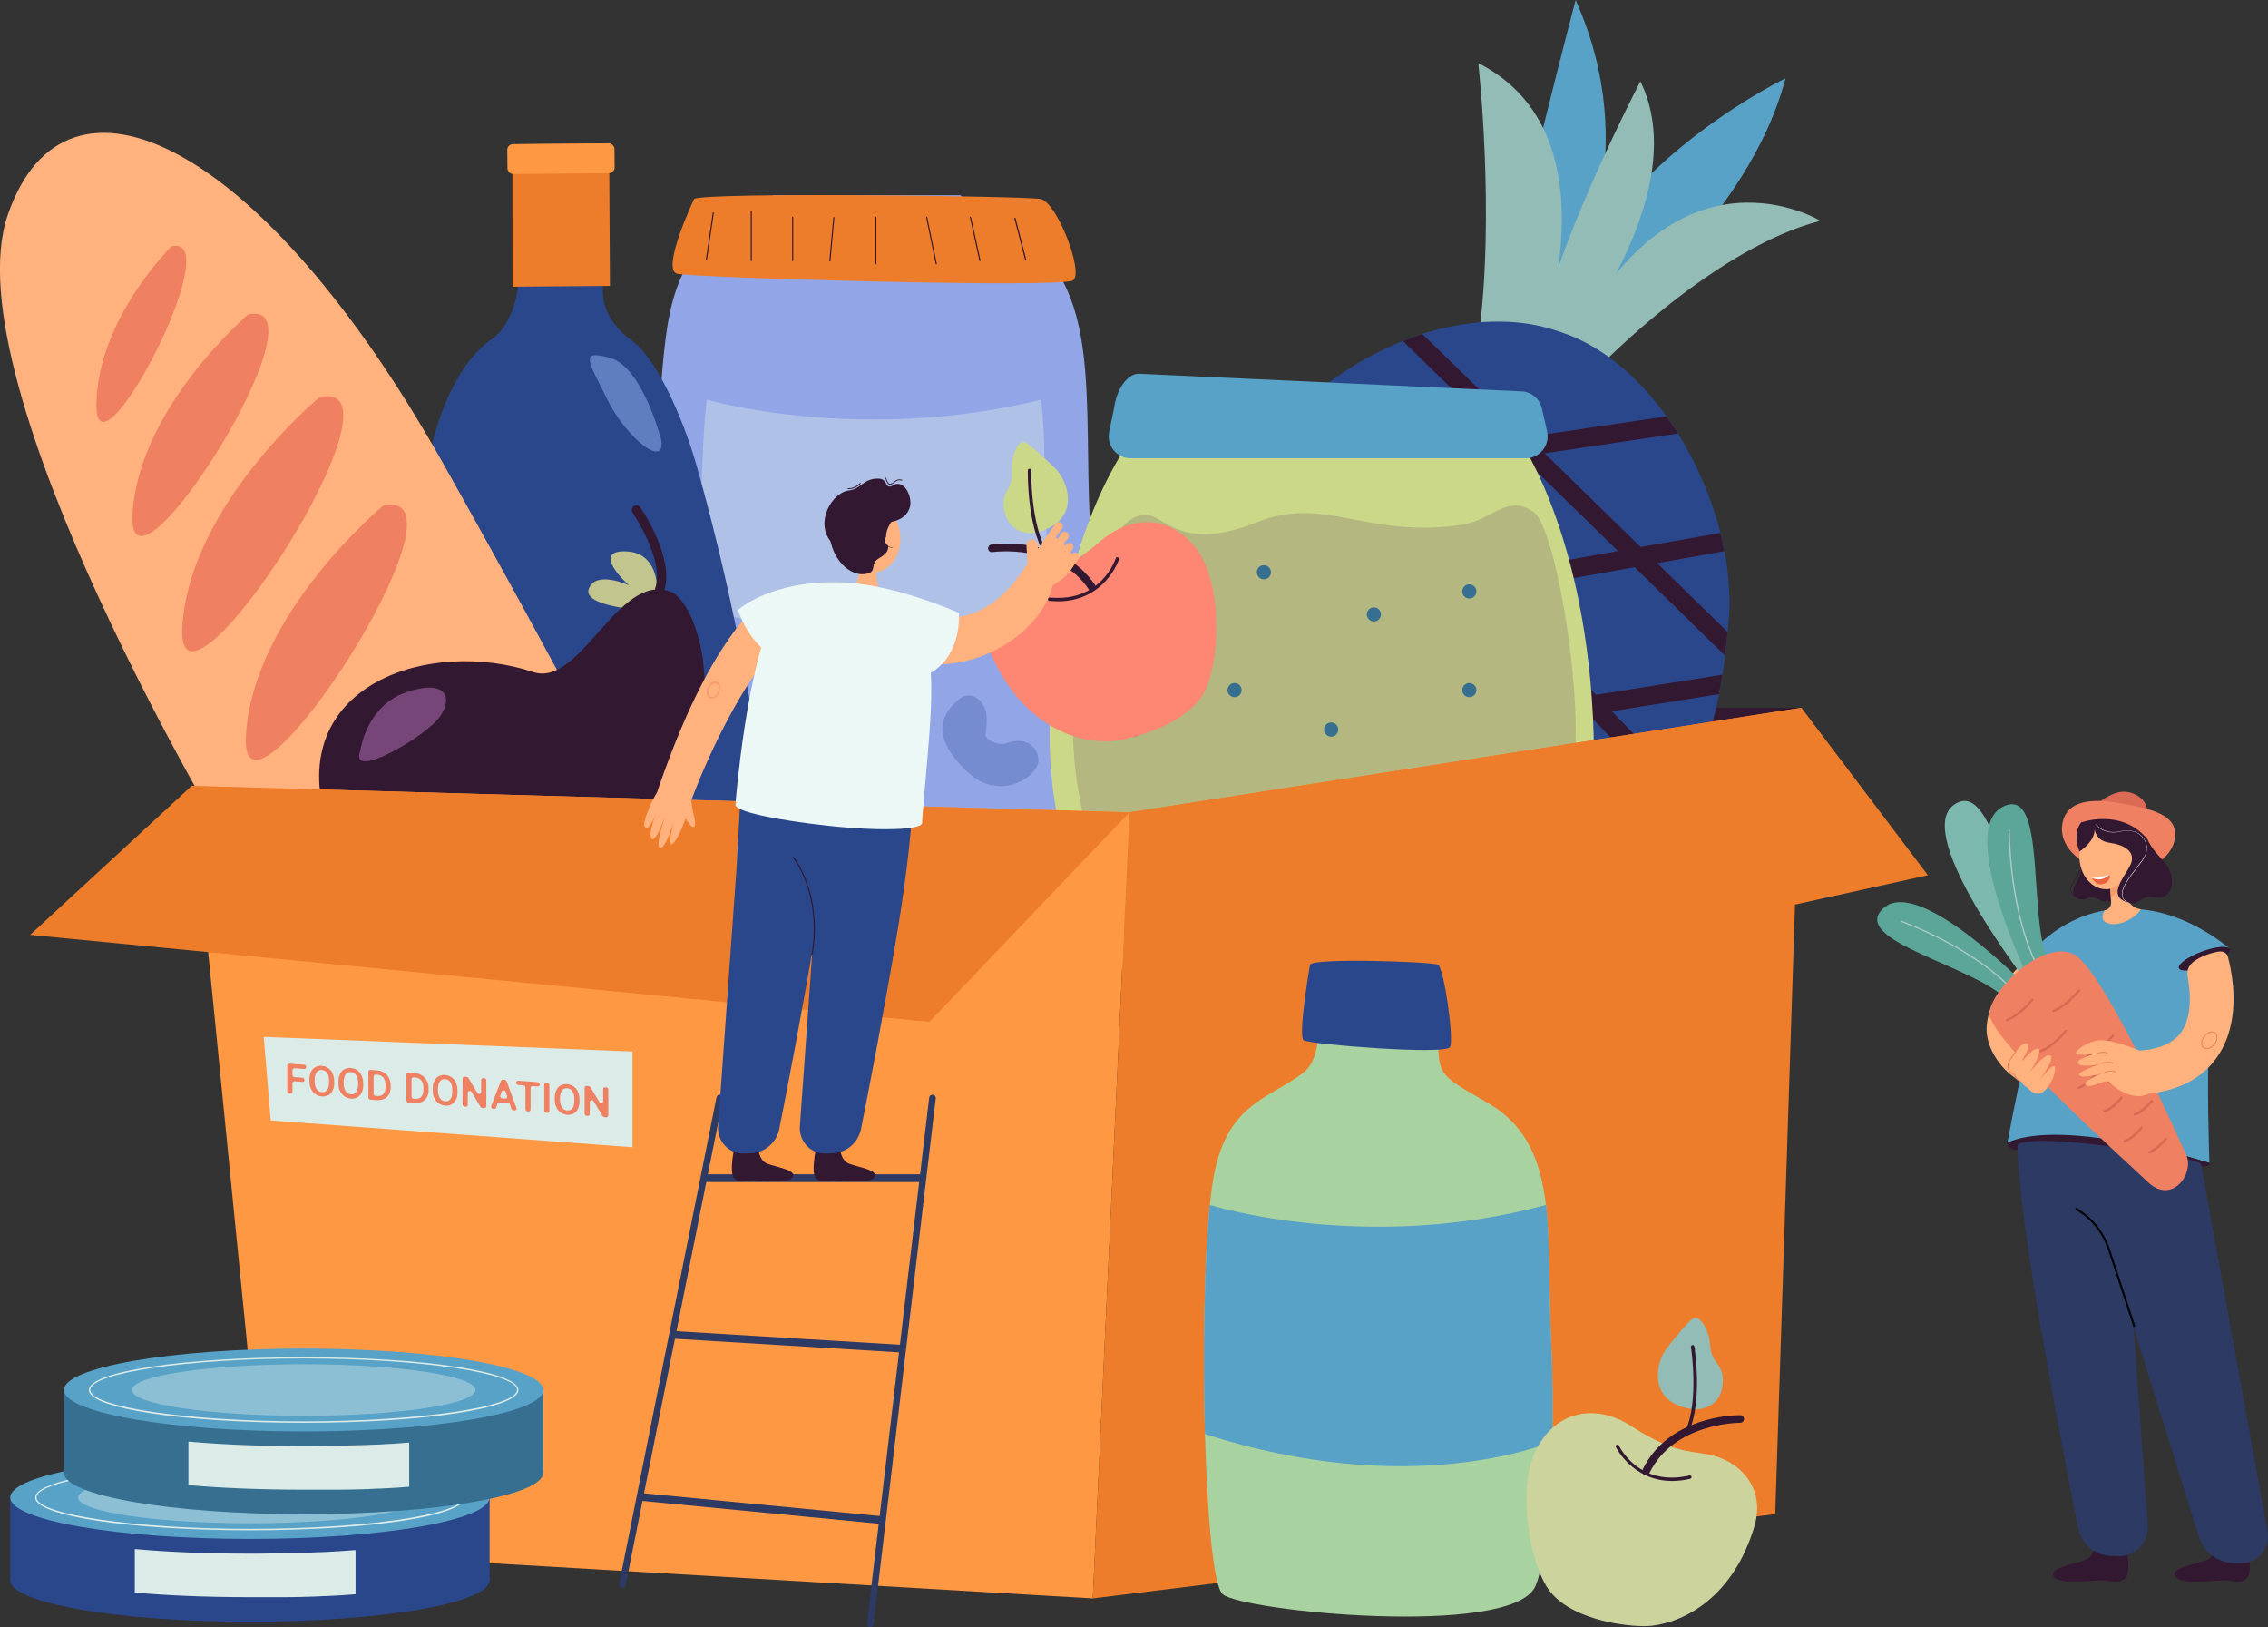 <?xml version="1.0" encoding="UTF-8"?>
<svg id="Layer_2" data-name="Layer 2" xmlns="http://www.w3.org/2000/svg" viewBox="0 0 252.41 181.07">
  <rect x="0" y="0" width="252.41" height="181.07" fill="#333333" stroke="none"/>
  <defs>
    <style>
      .cls-1 {
        fill: #db6b55;
      }

      .cls-2 {
        fill: #fff;
      }

      .cls-3 {
        fill: #5ba699;
      }

      .cls-4 {
        fill: #58a1c7;
      }

      .cls-5 {
        opacity: .5;
      }

      .cls-6 {
        fill: #92a5e6;
      }

      .cls-7 {
        fill: #a8d29f;
      }

      .cls-8 {
        fill: #020202;
      }

      .cls-9 {
        fill: #d86a54;
      }

      .cls-10 {
        fill: #fd8772;
      }

      .cls-11 {
        fill: #764678;
      }

      .cls-12 {
        fill: #331832;
      }

      .cls-13 {
        fill: #acc9c5;
      }

      .cls-14 {
        opacity: .4;
      }

      .cls-15 {
        fill: #ccd39c;
      }

      .cls-16 {
        fill: #b5b780;
      }

      .cls-17 {
        fill: #366f90;
      }

      .cls-18 {
        fill: #ff9843;
      }

      .cls-19 {
        fill: #2c3a64;
      }

      .cls-20 {
        fill: #e9633e;
      }

      .cls-21 {
        fill: #758cd0;
      }

      .cls-22 {
        fill: #7db8ae;
      }

      .cls-23 {
        fill: #ef8062;
      }

      .cls-24 {
        fill: #c2c68e;
      }

      .cls-25 {
        fill: #ec865c;
      }

      .cls-26 {
        fill: #ed7d2b;
      }

      .cls-27 {
        fill: #ffb27d;
      }

      .cls-28 {
        fill: #ecf8f6;
      }

      .cls-29 {
        fill: #daebe8;
      }

      .cls-30 {
        fill: #92bcb5;
      }

      .cls-31 {
        fill: #2b478b;
      }

      .cls-32 {
        fill: #e9845c;
      }

      .cls-33 {
        fill: #cad887;
      }

      .cls-34 {
        fill: #5e7ebf;
      }
    </style>
  </defs>
  <g id="Layer_1-2" data-name="Layer 1">
    <g>
      <polygon class="cls-12" points="21.33 87.44 106.56 78.75 200.48 78.75 125.7 90.38 21.33 87.44"/>
      <g>
        <path class="cls-6" d="M121.47,72.44c-.24,9.7-1.18,17.71-2.37,20.19-3.39,7.12-40.74,3.41-43.46,1.03-1.28-1.12-2.14-10.85-2.46-22.26-.31-11.16-.12-23.94,.68-31.85,.12-1.12,.24-2.15,.38-3.05,1.61-10.56,7.14-11.51,11.86-14.78h20.78c.99,1.02,2.71,1.93,5.68,3.67,5.38,3.14,7.31,8.05,8.04,14.17,.64,5.37,.36,11.67,.69,18.53,.24,4.89,.27,9.81,.16,14.36Z"/>
        <path class="cls-26" d="M77.24,22.15s-3.7,7.85-1.89,8.3c1.81,.45,42.88,1.64,44.08,.74,1.21-.89-1.81-8.71-3.62-9.05-1.81-.33-37.44-.78-38.57,0Z"/>
        <path class="cls-12" d="M78.61,28.94h0s-.06-.04-.05-.07l.76-5.2s.04-.06,.07-.05c.03,0,.06,.04,.05,.07l-.76,5.2s-.03,.05-.06,.05Z"/>
        <path class="cls-12" d="M83.61,29.06s-.06-.03-.06-.06v-5.45s.03-.06,.06-.06,.06,.03,.06,.06v5.45s-.03,.06-.06,.06Z"/>
        <path class="cls-12" d="M97.47,29.43s-.06-.03-.06-.06v-5.21s.03-.06,.06-.06,.06,.03,.06,.06v5.21s-.03,.06-.06,.06Z"/>
        <path class="cls-12" d="M92.36,29.1h0s-.06-.03-.06-.07l.44-4.84s.03-.06,.06-.06h0s.06,.03,.06,.07l-.44,4.84s-.03,.06-.06,.06Z"/>
        <path class="cls-12" d="M88.22,29.06s-.06-.03-.06-.06v-4.84s.03-.06,.06-.06,.06,.03,.06,.06v4.84s-.03,.06-.06,.06Z"/>
        <path class="cls-12" d="M104.2,29.43s-.06-.02-.06-.05l-1.07-5.21s.02-.07,.05-.07c.03-.02,.07,.01,.07,.05l1.07,5.21s-.02,.07-.05,.07c0,0,0,0-.01,0Z"/>
        <path class="cls-12" d="M109.06,29.06s-.05-.02-.06-.05l-1.06-4.83s.01-.07,.05-.08c0,0,0,0,.01,0,.03,0,.05,.02,.06,.05l1.06,4.83s-.01,.07-.05,.08c0,0,0,0-.01,0Z"/>
        <path class="cls-12" d="M114.15,29s-.05-.02-.06-.05l-1.2-4.65s.01-.07,.05-.08c0,0,.01,0,.02,0,.03,0,.05,.02,.06,.05l1.2,4.65s-.01,.07-.05,.08c0,0-.01,0-.02,0Z"/>
        <path class="cls-21" d="M92.09,80.39c-1.23-1.97-3.58-4.88-9.41-.41-4.81,3.69-1.89,9.37,.22,9.43s3.08-1.79,2.62-3.78c-.23-.99,.8-2.81,1.66-2.51s2.35,.67,3.32,.39c1.78-.5,2.3-1.98,1.59-3.11Z"/>
        <path class="cls-21" d="M106.74,77.79c-1.51,1.3-3.68,3.67,.86,8.04,3.75,3.61,8.2,.4,7.97-1.4-.22-1.8-1.92-2.38-3.54-1.74-.81,.32-2.49-.32-2.35-1.08,.14-.76,.26-2.08-.1-2.87-.66-1.44-1.98-1.7-2.85-.95Z"/>
        <g class="cls-14">
          <path class="cls-29" d="M116.54,68.45c-.97,.38-15.88,5.89-38.43-.76-.25-8.14-.09-17.45,.54-23.22h0s17.15,4.97,37.21,0c.51,3.92,.29,8.51,.55,13.5,.19,3.57,.22,7.15,.13,10.47Z"/>
        </g>
      </g>
      <g>
        <path class="cls-4" d="M178.06,36.77s16.53-12.23,20.65-28.05c0,0-16.38,7.82-23.32,21.64,0,0,7.49-13.63-.04-30.36,0,0-6.89,26.37-6.91,29.28-.02,2.91,.28,9.88,.28,9.88l6.39,2.06,2.95-4.45h0Z"/>
        <path class="cls-30" d="M178.2,40.61s12.58-13.02,24.4-16.04c0,0-15.82-9.68-27.45,13.3,0,0,13.32-16.83,7.41-28.82,0,0-10.66,20.48-11.24,29.34,0,0,8.87-23.47-6.8-31.37,0,0,1.92,16.98,0,30.79-1.92,13.81,13.68,2.81,13.68,2.81h0Z"/>
        <path class="cls-31" d="M187.92,87.97c-.33,.69-.67,1.33-1.02,1.95-2.51,4.39-5.58,7.07-8.7,8.62-.69,.34-1.39,.63-2.07,.87-4.96,1.74-9.74,.99-12.25,.18l-19.68-6.36c-2.55-.82-6.26-3.17-9.1-7.03-.44-.6-.86-1.23-1.25-1.91-1.87-3.2-3.1-7.23-2.88-12.1,.03-.7,.09-1.42,.19-2.16,.36-2.83,1.2-5.91,2.66-9.24,.36-.82,.73-1.62,1.12-2.4,.33-.66,.67-1.3,1.01-1.93,.13-.24,.27-.48,.4-.71,.46-.79,.93-1.56,1.42-2.31,1.93-2.95,4.09-5.51,6.38-7.7,.51-.49,1.03-.96,1.55-1.41,3.33-2.87,6.9-4.99,10.45-6.4,.73-.29,1.45-.55,2.17-.78,5.3-1.69,10.46-1.79,14.62-.45l.73,.24c4.56,1.47,8.62,4.95,11.79,9.37,.45,.62,.87,1.26,1.28,1.91,2.13,3.41,3.76,7.23,4.73,11.06,.17,.68,.32,1.36,.45,2.04,.49,2.57,.67,5.09,.49,7.46-.04,.52-.08,1.03-.13,1.53-.08,.9-.18,1.77-.29,2.62-.09,.73-.19,1.44-.3,2.14-.12,.74-.24,1.47-.38,2.17-.83,4.29-1.99,7.82-3.38,10.72Z"/>
        <path class="cls-12" d="M186.9,89.91c.35-.62,.69-1.26,1.02-1.95l-8.54-8.82,11.92-1.9c.14-.7,.26-1.42,.38-2.17l-14.06,2.24-11.09-11.46,15.39-2.74,10.06,9.83c.11-.85,.2-1.72,.29-2.62l-7.84-7.66,7.48-1.33c-.13-.68-.28-1.36-.45-2.04l-8.87,1.58-10.68-10.43,14.82-2.21c-.41-.65-.84-1.29-1.28-1.91l-15.41,2.3-11.74-11.46c-.72,.23-1.45,.49-2.17,.78l11.33,11.06-15.08,2.25-6.7-6.92c-.52,.45-1.04,.92-1.55,1.41l5.7,5.89-12.08,1.81c-.49,.75-.96,1.51-1.42,2.31l15.28-2.28,10.66,11.02-15.51,2.76-10.83-10.79c-.35,.63-.69,1.27-1.01,1.93l9.35,9.31-13.13,2.34c-.09,.74-.16,1.46-.19,2.16l15.12-2.7,11.12,11.07-23.36,3.72c.39,.67,.81,1.31,1.25,1.91l23.93-3.81,17.1,17.03c.69-.24,1.38-.53,2.07-.87l-16.63-16.56,15.29-2.43,10.04,10.37Zm-32.74-36.82l15.17-2.27,10.74,10.49-15.31,2.73-10.6-10.95Zm5.58,27.07l-11.16-11.11,15.45-2.75,11.06,11.42-15.35,2.45Z"/>
      </g>
      <g>
        <path class="cls-33" d="M168.52,109.76h-41.99s-10.86-11.47-9.61-30.86c1.37-21.42,9.61-30.86,9.61-30.86h41.99s7.65,10,8.76,31.68c1.18,22.89-8.76,30.04-8.76,30.04Z"/>
        <path class="cls-4" d="M169.8,50.99h-43.97c-1.55,0-2.7-1.42-2.39-2.94l.53-2.56c.31-2.39,1.6-3.91,2.76-3.91l42.49,1.96c1.14,0,2.13,.79,2.38,1.9l.58,2.56c.35,1.53-.81,2.99-2.38,2.99Z"/>
        <path class="cls-16" d="M125.45,104.57c-.13-.26-8.64-16.2-5.27-31.26,2.76-12.32,4.06-15.17,6.67-15.96,2.62-.78,3.84,4.44,13.02,.76,7.63-3.05,12.16,1.85,22.82,.28,3.37-.5,5.08-3.5,8-1.41,2.33,1.67,5.3,18.75,4.56,27.3-1.14,13.22-5.07,19.31-5.07,19.31l-44.74,.98Z"/>
        <path class="cls-17" d="M127.48,68.36c0-.43,.35-.79,.79-.79s.79,.35,.79,.79-.35,.79-.79,.79-.79-.35-.79-.79Z"/>
        <path class="cls-17" d="M139.87,63.67c0-.43,.35-.79,.79-.79s.79,.35,.79,.79-.35,.79-.79,.79-.79-.35-.79-.79Z"/>
        <path class="cls-17" d="M152.17,68.09c.15-.41,.6-.62,1.01-.46,.41,.15,.62,.6,.46,1.01-.15,.41-.6,.62-1.01,.46s-.62-.6-.46-1.01Z"/>
        <path class="cls-17" d="M136.66,76.51c.15-.41,.6-.62,1.01-.46,.41,.15,.62,.6,.46,1.01-.15,.41-.6,.62-1.01,.46s-.62-.6-.46-1.01Z"/>
        <path class="cls-17" d="M162.79,76.51c.15-.41,.6-.62,1.01-.46,.41,.15,.62,.6,.46,1.01-.15,.41-.6,.62-1.01,.46-.41-.15-.62-.6-.46-1.01Z"/>
        <path class="cls-17" d="M162.79,65.53c.15-.41,.6-.62,1.01-.46,.41,.15,.62,.6,.46,1.01-.15,.41-.6,.62-1.01,.46-.41-.15-.62-.6-.46-1.01Z"/>
        <path class="cls-17" d="M147.41,80.9c.15-.41,.6-.62,1.01-.46s.62,.6,.46,1.01c-.15,.41-.6,.62-1.01,.46s-.62-.6-.46-1.01Z"/>
        <path class="cls-17" d="M125.48,80.9c.15-.41,.6-.62,1.01-.46,.41,.15,.62,.6,.46,1.01-.15,.41-.6,.62-1.01,.46s-.62-.6-.46-1.01Z"/>
      </g>
      <g>
        <path class="cls-1" d="M233.56,89.31s1.67-1.42,3.14-1.2c1.47,.21,2.33,1.31,2.25,2.09-.08,.78-5.39-.88-5.39-.88Z"/>
        <path class="cls-23" d="M229.49,91.92c.24-2.48,2.5-3.28,6.55-2.54,3.43,.62,6.27,1.26,6.03,3.74-.24,2.48-3.25,4.23-6.72,3.9-3.47-.33-6.1-2.61-5.86-5.1Z"/>
        <path class="cls-27" d="M228.4,104.28c-.18,.11-7.3,5.19-7.31,10.23,0,2.31,1.82,4.8,3.79,5.79,3.07,1.53,7.11-4.9,7.11-4.9l-3.59-11.13Z"/>
        <path class="cls-4" d="M243.75,105.82s-1.74-4.9-7.95-4.68c-6.21,.22-9.15,8.63-12.39,25.99,0,0,7.15-2.48,22.48,2.27,0,0-.35-10.21,0-13.65,.51-4.97-.52-5.7-2.14-9.93Z"/>
        <path class="cls-4" d="M248.12,105.53l-4.4,2.82s-11.31,1.13-14.31,.59c-3-.54-3.47-2.75-3.47-2.75,0,0,2.86-3.92,8.29-4.89,.51-.09,1.03-.11,1.57-.15,.92-.07,1.84-.04,2.75,.06,5.37,.58,9.57,4.33,9.57,4.33Z"/>
        <path class="cls-12" d="M231.54,100.05s-.83-.2-1.07-.78c-.13-.3-.07-.65,.17-1.04,.11-.17,.2-.33,.29-.47,.62-.99,.83-1.33,.67-2.1h.07c.17,.79-.06,1.16-.68,2.14-.09,.14-.19,.3-.29,.47-.23,.37-.28,.69-.16,.97,.22,.54,1.01,.73,1.02,.73l-.02,.07Z"/>
        <path class="cls-12" d="M231.64,95.65s.28,1.25-.55,2.55,.07,2.26,1.19,1.75c1.12-.5,1.54,.92,2.97,.14,1.43-.79-3.61-4.44-3.61-4.44Z"/>
        <path class="cls-27" d="M238.24,101.16c-.62-.07-1.15-.45-1.4-1.02l-.77-1.79-.22-.52-1.31-3.05,.23,3.16,.14,1.9,.04,.54c.03,.44-.28,.83-.71,.91h0c-.23,.38-.56,1.15,.41,1.46,1.13,.36,2.97-.53,3.62-1.59,0,0,0,0,0,0Z"/>
        <g class="cls-5">
          <path class="cls-25" d="M236.08,98.29s0,.03,0,.05c-.08,1.02-1.17,1.49-1.17,1.49h0s-.14-1.9-.14-1.9c.33-.12,.81-.25,1.09-.11,.15,.07,.24,.21,.23,.47Z"/>
        </g>
        <ellipse class="cls-27" cx="234.39" cy="95.28" rx="2.97" ry="3.66"/>
        <path class="cls-27" d="M236.96,95.84c-.34,.32-.81,.35-1.05,.07-.24-.28-.17-.77,.17-1.09,.34-.32,.81-.35,1.05-.07,.24,.28,.17,.77-.17,1.09Z"/>
        <path class="cls-20" d="M232.79,97.65s1.01,.02,2.03-.33c0,0,.08,1-1.01,1.07-.64,.04-1.01-.73-1.01-.73Z"/>
        <path class="cls-2" d="M232.79,97.65s.25,.2,.82,.2c.57,0,1.21-.53,1.21-.53,0,0-1.22,.34-2.03,.33Z"/>
        <path class="cls-12" d="M233.13,92.28s.06,1.27,1.65,1.49c1.59,.22,2.68,.89,2.47,2.03-.21,1.14-2.77,3.52-.89,4.44,1.88,.92,1.48-.79,3.52-.4,2.04,.4,2.41-2.33,1-3.91-.56-.63-1.47-1.55-1.89-2.56-.64-1.53-1.03-3.13-4.21-3.02-5.26,.19-3.34,4.39-3.34,4.39,0,0,1.69-1.06,1.68-2.46Z"/>
        <path class="cls-2" d="M236.9,100.47c-.4-.16-.64-.4-.72-.71-.23-.85,.76-2.14,1.64-3.28,.23-.3,.45-.58,.64-.85,.54-.75,.58-1.61,.12-2.29-.5-.75-1.46-1.08-2.5-.83-1.99,.47-2.82-.74-2.83-.75l.04-.02s.83,1.19,2.78,.74c1.06-.25,2.03,.08,2.55,.85,.46,.69,.41,1.59-.12,2.34-.19,.27-.41,.55-.64,.85-.87,1.13-1.86,2.41-1.63,3.24,.08,.3,.31,.52,.7,.68l-.02,.04Z"/>
        <path class="cls-12" d="M248.18,105.62c.15,.44-1,1.27-2.57,1.85-1.57,.58-2.97,.69-3.12,.25-.15-.44,1-1.27,2.57-1.85,1.57-.58,2.97-.69,3.12-.25Z"/>
        <path class="cls-23" d="M231.63,91.51s4.46-1.64,7.36,1.86l.41-1.26-1.7-1.74-2.59-.4-2.24,.23-.75,.43-.48,.88Z"/>
        <path class="cls-12" d="M245.89,129.4s-16.06-5.13-22.48-2.27c0,0-.18,.32,.49,.7s23.48,3.07,21.99,1.57Z"/>
        <path class="cls-12" d="M233.29,171.34s-.04,1.74-1.22,2.23c-1.18,.49-4.59,.93-3.31,2.05,.73,.64,4.18,.23,5.15,.23,.97,0,1.89,.42,2.61-.23,.8-.72,0-4.28,0-4.28,0,0-.84,.44-1.6,.42-1.09-.03-1.63-.42-1.63-.42Z"/>
        <path class="cls-12" d="M246.81,171.34s-.04,1.74-1.22,2.23c-1.18,.49-4.59,.93-3.31,2.05,.73,.64,4.18,.23,5.15,.23,.97,0,1.89,.42,2.61-.23,.8-.72,0-4.28,0-4.28,0,0-.84,.44-1.59,.42-1.09-.03-1.63-.42-1.63-.42Z"/>
        <path class="cls-19" d="M224.54,127.38s-.21,3.55,2.11,17.52c1.68,10.09,3.66,20.25,4.63,25.12,.35,1.74,1.81,3.02,3.55,3.09l.93,.04c1.88,.08,3.4-1.54,3.27-3.46l-2.36-32.97s4.68-8.18,2.29-8.56c-13.39-2.16-14.43-.78-14.43-.78Z"/>
        <path class="cls-19" d="M231.59,128.84l13.1,42.09c.55,1.76,2.13,2.97,3.94,3h.79c1.86,.05,3.28-1.67,2.94-3.54l-7.39-40.84c-.1-.47-5-1.21-6.01-1.39-2.52-.42-7.62-1.06-7.38,.69Z"/>
        <path class="cls-8" d="M237.44,147.66l-2.82-8.56c-.63-1.93-1.94-3.54-3.67-4.53l.11-.19c1.78,1.02,3.12,2.67,3.77,4.65l2.82,8.56-.21,.07Z"/>
        <g>
          <g>
            <path class="cls-22" d="M225.89,109.7s-13.1-16.8-8.45-20.14c4.65-3.35,6.31,13.18,10.28,17.95l-1.82,2.19Z"/>
            <path class="cls-3" d="M225.88,109.13s-8.12-16.66-3.03-19.34c5.1-2.68,2.7,12.72,5.24,17.47l-2.21,1.86Z"/>
            <path class="cls-13" d="M227.13,108.1c-1.81-3.25-2.65-7.37-3.04-10.25-.42-3.12-.41-5.51-.41-5.53h-.15s0,2.42,.41,5.55c.39,2.89,1.24,7.03,3.06,10.3l.13-.07Z"/>
            <path class="cls-3" d="M225.71,109.93s-12.09-12.52-16.09-8.89c-4,3.64,10.36,6.47,13.74,10.24l2.36-1.35Z"/>
            <path class="cls-13" d="M224.39,110.69c-2.29-2.64-5.65-4.71-8.07-5.98-2.62-1.38-4.73-2.13-4.75-2.14l.05-.13s2.14,.77,4.77,2.15c2.43,1.27,5.81,3.35,8.11,6.01l-.1,.09Z"/>
          </g>
          <path class="cls-23" d="M243.35,128.61s-9.23-20.99-12.66-22.49c-3.43-1.49-8.98,3.89-9.29,6.56-.31,2.67,15.15,16.45,17.61,18.82,2.69,2.58,5.16-.84,4.34-2.9Z"/>
          <path class="cls-9" d="M228.56,112.61c-.05,0-.11-.03-.13-.09-.03-.07,0-.15,.08-.17,1.37-.51,2.74-2.19,2.75-2.21,.04-.06,.13-.07,.19-.02,.06,.05,.07,.13,.02,.19-.06,.07-1.43,1.75-2.86,2.29-.02,0-.03,0-.05,0Z"/>
          <path class="cls-9" d="M227.1,117.1c-.05,0-.11-.03-.13-.09-.03-.07,0-.15,.08-.17,1.37-.51,2.74-2.19,2.75-2.21,.05-.06,.13-.07,.19-.02,.06,.05,.07,.13,.02,.19-.06,.07-1.43,1.75-2.87,2.29-.02,0-.03,0-.05,0Z"/>
          <path class="cls-9" d="M223.36,113.64c-.05,0-.11-.03-.13-.09-.03-.07,0-.15,.08-.17,1.37-.51,2.74-2.19,2.75-2.21,.05-.06,.13-.07,.19-.02,.06,.05,.07,.13,.02,.19-.06,.07-1.43,1.75-2.87,2.29-.02,0-.03,0-.05,0Z"/>
          <path class="cls-9" d="M232.35,117.61c-.05,0-.11-.03-.13-.09-.03-.07,0-.15,.08-.17,1.37-.51,2.74-2.19,2.75-2.21,.04-.06,.13-.07,.19-.02,.06,.05,.07,.13,.02,.19-.06,.07-1.43,1.75-2.87,2.29-.02,0-.03,0-.05,0Z"/>
          <path class="cls-9" d="M231.32,121.18c-.06,0-.11-.04-.13-.09-.02-.07,.02-.15,.09-.17,.93-.29,1.8-1.44,1.81-1.46,.04-.06,.13-.07,.19-.03,.06,.04,.07,.13,.03,.19-.04,.05-.93,1.23-1.94,1.55-.01,0-.03,0-.04,0Z"/>
          <path class="cls-9" d="M234.71,120.56c-.06,0-.11-.04-.13-.09-.02-.07,.02-.15,.09-.17,.93-.29,1.8-1.44,1.81-1.46,.04-.06,.13-.07,.19-.03,.06,.04,.07,.13,.03,.19-.04,.05-.93,1.23-1.94,1.55-.01,0-.03,0-.04,0Z"/>
          <path class="cls-9" d="M234.21,123.78c-.06,0-.11-.04-.13-.09-.02-.07,.02-.15,.09-.17,.93-.29,1.8-1.44,1.81-1.46,.04-.06,.13-.07,.19-.03,.06,.04,.07,.13,.03,.19-.04,.05-.93,1.23-1.94,1.55-.01,0-.03,0-.04,0Z"/>
          <path class="cls-9" d="M237.58,124.14c-.06,0-.11-.04-.13-.09-.02-.07,.02-.15,.09-.17,.93-.29,1.8-1.44,1.81-1.46,.04-.06,.13-.07,.19-.03,.06,.04,.07,.13,.03,.19-.04,.05-.93,1.23-1.94,1.55-.01,0-.03,0-.04,0Z"/>
          <path class="cls-9" d="M236.45,127.11c-.06,0-.11-.04-.13-.09-.02-.07,.02-.15,.09-.17,.93-.29,1.8-1.44,1.81-1.46,.04-.06,.13-.07,.19-.03,.06,.04,.07,.13,.03,.19-.04,.05-.93,1.23-1.94,1.55-.01,0-.03,0-.04,0Z"/>
          <path class="cls-9" d="M239.18,128.35c-.06,0-.11-.03-.13-.09-.02-.07,.01-.15,.08-.17,.92-.32,1.81-1.45,1.81-1.46,.05-.06,.13-.07,.19-.02,.06,.04,.07,.13,.02,.19-.04,.05-.95,1.2-1.94,1.55-.01,0-.03,0-.04,0Z"/>
        </g>
        <g>
          <path class="cls-27" d="M237.39,120.95l-.05-3.21c0-.44,.33-.81,.77-.84,2.23-.16,3.79-.85,4.64-2.06,1.19-1.68,1.06-4.28,.73-6.09-.17-.93,.14-1.54,1.25-2.14,0,0,.96-.53,2.15-.73,.47-.08,.95,.11,1.07,.58,.19,.73,.44,1.86,.56,3.2,.28,3.17-.33,5.93-1.77,7.97-1.76,2.51-4.61,3.9-8.47,4.14-.47,.03-.88-.34-.88-.81Z"/>
          <path class="cls-32" d="M245.58,116.73c-.14,0-.27-.04-.38-.13-.12-.1-.2-.25-.22-.43-.03-.29,.08-.62,.31-.9,.18-.22,.41-.39,.65-.46,.24-.08,.47-.05,.63,.09,.33,.26,.29,.86-.09,1.33h0c-.18,.22-.41,.39-.65,.46-.09,.03-.17,.04-.25,.04Zm.62-1.85c-.07,0-.14,.01-.22,.03-.22,.07-.43,.22-.6,.43-.21,.26-.31,.56-.29,.82,.02,.15,.08,.27,.18,.35,.13,.11,.32,.13,.53,.07,.22-.06,.43-.22,.6-.43h0c.34-.42,.39-.95,.11-1.18-.08-.07-.19-.1-.31-.1Zm.24,1.32h0Z"/>
          <g>
            <path class="cls-27" d="M238.1,116.89s-3.11-1.31-4.56-1.13-3.16,1.51-2.24,1.59,2.13-.15,2.13-.15c0,0-2.55,.6-2.15,1.14,.4,.54,2.62,0,2.62,0,0,0-2.98,.96-2.44,1.34,.54,.38,2.8-.36,2.8-.36,0,0-2.74,1-2.1,1.43,.64,.43,2.26-.84,2.66-.31,.4,.54,2.66,2.17,4.29,1.24l-1-4.8Z"/>
            <path class="cls-32" d="M233.43,117.26s-.04-.01-.05-.03c-.01-.03,0-.06,.03-.07,.03-.01,.73-.29,1.13-.02,.02,.02,.03,.05,.01,.08-.02,.02-.05,.03-.08,.01-.35-.24-1.02,.03-1.03,.03,0,0-.01,0-.02,0Z"/>
            <path class="cls-32" d="M233.89,118.39s-.04-.01-.05-.03c-.01-.03,0-.06,.03-.07,.03-.01,.71-.29,1.33-.03,.03,.01,.04,.04,.03,.07-.01,.03-.05,.04-.07,.03-.59-.25-1.24,.03-1.25,.03,0,0-.01,0-.02,0Z"/>
            <path class="cls-32" d="M234.25,119.37s-.04-.01-.05-.03c-.01-.03,0-.06,.03-.07,.04-.01,.87-.34,1.26-.02,.02,.02,.03,.05,0,.08-.02,.02-.05,.03-.08,0-.35-.29-1.15,.03-1.16,.03,0,0-.01,0-.02,0Z"/>
          </g>
        </g>
        <g>
          <path class="cls-27" d="M225.69,121.07s.85,1.1,1.76,.37c1.17-.93,1.67-3.31,.92-2.73-.66,.51-1.42,1.49-1.42,1.49,0,0,1.88-2.5,1.21-2.77-.67-.26-2.26,1.92-2.26,1.92,0,0,1.6-2.63,.9-2.68-.7-.04-2.15,1.92-2.15,1.92,0,0,1.7-2.48,.89-2.51-.81-.03-1.42,1.45-1.83,2.01-.38,.53-.16,.97,.39,1.36,0,0,.36,.69,.77,.85,.16,.06,.2,.28,.29,.37,.17,.17,.52,.4,.52,.4Z"/>
          <path class="cls-32" d="M224.88,120.36h-.01c-.3-.08-.64-.36-.68-.67-.01-.08-.04-.09-.12-.11-.14-.04-.35-.11-.58-.53-.4-.7,.74-1.99,.79-2.04,.02-.02,.05-.02,.08,0,.02,.02,.02,.05,0,.08-.01,.01-1.14,1.29-.78,1.92,.22,.38,.4,.44,.52,.48,.09,.03,.18,.06,.2,.2,.03,.26,.34,.51,.6,.58,.03,0,.05,.04,.04,.06,0,.02-.03,.04-.05,.04Z"/>
        </g>
      </g>
      <g>
        <path class="cls-31" d="M71.46,38.95c-.26-.3-.55-.59-.86-.85h0s0,0-.02-.01c-.27-.23-.56-.44-.86-.64-1.01-.85-2.53-2.51-2.62-4.77-.13-3.4-.23-15.91-.23-15.91l-9.25,.29,.12,13.54s.09,4.37-2.65,6.88c-.36,.24-.71,.49-1.04,.77-5.03,4.25-6.4,13.23-6.4,13.23,0,0-8.86,39.67-6.38,57.84,1.48,10.81,14.61,11.67,21.64,11.61,7.03-.06,18.39-.16,20.75-7.26,6.53-19.64-6.42-62.83-6.42-62.83,0,0-2.29-7.79-5.77-11.88Z"/>
        <polygon class="cls-26" points="67.88 31.81 57.04 31.9 57.03 16.05 67.79 15.96 67.88 31.81"/>
        <rect class="cls-18" x="56.46" y="16" width="11.93" height="3.32" rx=".63" ry=".63" transform="translate(-.15 .55) rotate(-.51)"/>
        <path class="cls-34" d="M73.6,48.98s-2.07-8.11-5.65-9.14c-3.58-1.02-2.42,.4-.37,4.6,2.05,4.19,6.48,7.79,6.02,4.54Z"/>
      </g>
      <g>
        <path class="cls-27" d="M45.29,116.42c-.75,1.73-19.28-21.39-19.28-21.39,0,0-31.59-52.24-25.15-71.1C7.32,5.06,29.24,15.95,49.18,51.32c13.36,23.7,24.33,44.9,24.33,44.9l-28.22,20.2Z"/>
        <path class="cls-23" d="M19.1,27.4s-8.24,8.05-8.37,17.59c-.13,9.54,14.86-19.04,8.37-17.59Z"/>
        <path class="cls-23" d="M27.6,35s-12.22,10.39-12.85,22.25c-.63,11.86,22.25-24.35,12.85-22.25Z"/>
        <path class="cls-23" d="M35.56,44.19s-14.44,11.97-15.27,25.54c-.83,13.57,26.32-28.01,15.27-25.54Z"/>
        <path class="cls-23" d="M42.64,56.27s-14.44,11.97-15.27,25.54c-.83,13.57,26.32-28.01,15.27-25.54Z"/>
      </g>
      <g>
        <g>
          <path class="cls-24" d="M73.12,66.81s.71-5.3-3.42-5.46c-4.12-.16,.3,3.78,.3,3.78,0,0-3.65-1.71-4.46,.35s6.17,2.41,6.17,2.41l1.41-1.08Z"/>
          <g>
            <path class="cls-12" d="M74.58,65.81c3.53,1.3,7.69,16.61-2.99,25.36-15.12,12.4-32.29,11.72-35.48-.44-3.84-14.66,11.83-19.75,23.24-15.95,5.25,1.74,9.45-11.1,15.23-8.97h0Z"/>
            <path class="cls-12" d="M73.43,66.1c-.05,0-.11,0-.16-.03-.27-.09-.43-.38-.34-.65,1.01-3.18-2.49-8.32-2.53-8.37-.16-.24-.1-.56,.13-.73,.24-.17,.56-.11,.73,.13,.16,.23,3.83,5.61,2.66,9.28-.07,.22-.28,.36-.5,.36Z"/>
          </g>
        </g>
        <path class="cls-11" d="M40.09,83.56s.63-5,5.1-6.53c4.47-1.54,5.3,.6,3.71,2.78-1.59,2.18-10.06,7.12-8.81,3.75Z"/>
      </g>
      <g>
        <g>
          <polygon class="cls-18" points="121.62 177.85 29.78 172.48 21.33 87.44 125.7 90.38 121.62 177.85"/>
          <polygon class="cls-26" points="197.57 168.47 121.62 177.85 125.7 90.38 200.48 78.75 197.57 168.47"/>
        </g>
        <polygon class="cls-26" points="21.33 87.44 3.35 104.02 103.44 113.7 125.7 90.38 21.33 87.44"/>
        <polygon class="cls-26" points="125.7 90.38 140.7 113.7 214.56 97.38 200.48 78.75 125.7 90.38"/>
      </g>
      <g>
        <polygon class="cls-29" points="70.39 117 29.35 115.37 30.13 124.67 70.39 127.65 70.39 117"/>
        <g>
          <path class="cls-23" d="M33.66,120.38l-.88-.07c-.13,0-.23,.09-.23,.21v.95c0,.13-.1,.22-.23,.21h-.12c-.13-.02-.23-.13-.23-.26v-2.86c0-.13,.1-.22,.23-.21l1.65,.12c.13,0,.23,.12,.23,.25h0c0,.13-.1,.23-.23,.22l-1.07-.08c-.13,0-.23,.09-.23,.21v.53c0,.13,.1,.24,.23,.25l.88,.07c.13,0,.23,.12,.23,.25h0c0,.13-.1,.22-.23,.21Z"/>
          <path class="cls-23" d="M37.2,120.48c0,.25-.03,.48-.1,.67-.07,.2-.16,.36-.28,.49-.12,.13-.26,.23-.43,.29-.17,.06-.36,.09-.56,.07-.2-.02-.39-.07-.56-.15-.17-.09-.31-.2-.44-.35-.12-.15-.22-.33-.29-.53-.07-.21-.1-.43-.1-.69v-.17c0-.25,.03-.48,.1-.67,.07-.2,.16-.36,.28-.49,.12-.13,.27-.23,.43-.29,.17-.06,.36-.09,.56-.07,.21,.02,.39,.07,.56,.15,.17,.09,.31,.21,.44,.35,.12,.15,.21,.33,.28,.53,.07,.21,.1,.43,.1,.69v.17Zm-.58-.22c0-.19-.02-.35-.05-.5-.04-.14-.09-.27-.16-.37-.07-.1-.15-.18-.25-.24s-.21-.09-.34-.1c-.12,0-.23,0-.33,.05-.1,.04-.18,.11-.25,.2-.07,.09-.12,.21-.16,.35-.04,.14-.06,.3-.06,.49v.17c0,.19,.02,.35,.06,.5,.04,.15,.09,.27,.16,.37,.07,.1,.15,.18,.25,.24,.1,.06,.21,.09,.33,.1,.26,.02,.45-.06,.59-.25,.14-.18,.21-.46,.21-.84v-.17Z"/>
          <path class="cls-23" d="M40.43,120.72c0,.25-.03,.48-.1,.67-.07,.2-.16,.36-.28,.49-.12,.13-.26,.23-.43,.29-.17,.06-.36,.09-.56,.07-.2-.02-.39-.07-.56-.15-.17-.09-.31-.2-.44-.35-.12-.15-.22-.33-.29-.53-.07-.21-.1-.43-.1-.69v-.17c0-.25,.03-.48,.1-.67,.07-.2,.16-.36,.28-.49,.12-.13,.27-.23,.43-.29,.17-.06,.36-.09,.56-.07,.21,.02,.39,.07,.56,.15,.17,.09,.31,.21,.44,.35,.12,.15,.21,.33,.28,.53,.07,.21,.1,.43,.1,.69v.17Zm-.58-.22c0-.19-.02-.35-.05-.5-.04-.14-.09-.27-.16-.37-.07-.1-.15-.18-.25-.24-.1-.06-.21-.09-.34-.1-.12,0-.23,0-.33,.05-.1,.04-.18,.11-.25,.2-.07,.09-.12,.21-.16,.35s-.06,.3-.06,.49v.17c0,.19,.02,.35,.06,.5,.04,.15,.09,.27,.16,.37,.07,.1,.15,.18,.25,.24,.1,.06,.21,.09,.33,.1,.26,.02,.45-.06,.59-.25,.14-.18,.21-.46,.21-.84v-.17Z"/>
          <path class="cls-23" d="M41,122.11v-2.86c0-.13,.1-.22,.23-.21l.75,.06c.22,.02,.42,.07,.61,.16,.18,.09,.34,.21,.47,.35,.13,.15,.23,.32,.31,.52,.07,.2,.11,.42,.11,.66v.16c0,.24-.04,.45-.11,.64-.07,.19-.17,.35-.31,.47-.13,.13-.29,.22-.48,.28-.19,.06-.4,.08-.63,.07l-.72-.05c-.13,0-.23-.12-.23-.25Zm.58-2.35v1.94c0,.13,.1,.24,.23,.25h.15c.16,.02,.29,0,.41-.03,.12-.04,.22-.11,.3-.2,.08-.09,.14-.2,.18-.34,.04-.14,.06-.29,.06-.46v-.17c0-.36-.08-.64-.24-.84-.16-.2-.38-.31-.68-.34h-.17c-.13-.02-.23,.07-.23,.2Z"/>
          <path class="cls-23" d="M45.22,122.42v-2.86c0-.13,.1-.22,.23-.21l.75,.06c.22,.02,.42,.07,.61,.16,.18,.09,.34,.21,.47,.35,.13,.15,.23,.32,.31,.52,.07,.2,.11,.42,.11,.66v.16c0,.24-.04,.45-.11,.64-.07,.19-.17,.35-.31,.47-.13,.13-.29,.22-.48,.28-.19,.06-.4,.08-.63,.07l-.72-.05c-.13,0-.23-.12-.23-.25Zm.58-2.35v1.94c0,.13,.1,.24,.23,.25h.15c.16,.02,.29,0,.41-.03,.12-.04,.22-.11,.3-.2,.08-.09,.14-.2,.18-.34,.04-.14,.06-.29,.06-.46v-.17c0-.36-.08-.64-.24-.84-.16-.2-.38-.31-.68-.34h-.17c-.13-.02-.23,.07-.23,.2Z"/>
          <path class="cls-23" d="M50.92,121.5c0,.25-.03,.48-.1,.67-.07,.2-.16,.36-.28,.49-.12,.13-.26,.23-.43,.29-.17,.06-.36,.09-.56,.07-.2-.02-.39-.07-.56-.15-.17-.09-.31-.2-.44-.35-.12-.15-.22-.33-.29-.53-.07-.21-.1-.43-.1-.69v-.17c0-.25,.03-.48,.1-.67,.07-.2,.16-.36,.28-.49,.12-.13,.27-.23,.43-.29,.17-.06,.36-.09,.56-.07,.21,.02,.39,.07,.56,.15,.17,.09,.31,.21,.44,.35,.12,.15,.21,.33,.28,.53,.07,.21,.1,.43,.1,.69v.17Zm-.58-.22c0-.19-.02-.35-.05-.5-.04-.14-.09-.27-.16-.37-.07-.1-.15-.18-.25-.24-.1-.06-.21-.09-.34-.1-.12,0-.23,0-.33,.05-.1,.04-.18,.11-.25,.2-.07,.09-.12,.21-.16,.35-.04,.14-.06,.3-.06,.49v.17c0,.19,.02,.35,.06,.5,.04,.15,.09,.27,.16,.37,.07,.1,.15,.18,.25,.24,.1,.06,.21,.09,.33,.1,.26,.02,.45-.06,.59-.25,.14-.18,.21-.46,.21-.84v-.17Z"/>
          <path class="cls-23" d="M53.9,123.3l-.22-.02c-.08,0-.15-.05-.2-.12l-.99-1.65c-.12-.21-.43-.14-.43,.09v1.33c0,.13-.1,.22-.23,.21h-.12c-.13-.02-.23-.13-.23-.26v-2.86c0-.13,.1-.22,.23-.21l.22,.02c.08,0,.15,.05,.2,.12l.99,1.65c.12,.21,.43,.14,.43-.09v-1.34c0-.13,.1-.22,.23-.21h.11c.13,.02,.23,.13,.23,.26v2.86c0,.13-.1,.22-.23,.21Z"/>
          <path class="cls-23" d="M56.55,122.73l-.96-.07c-.1,0-.19,.05-.22,.14l-.16,.45c-.03,.09-.12,.15-.22,.14h-.1c-.16-.02-.27-.19-.22-.34l1.08-2.78c.03-.09,.12-.14,.22-.13h.2c.1,.02,.18,.09,.22,.18l1.08,2.94c.06,.16-.05,.31-.22,.3h-.11c-.1-.02-.19-.08-.22-.18l-.16-.48c-.03-.09-.12-.16-.22-.17Zm-.64-.51l.31,.02c.16,.01,.27-.14,.22-.29l-.16-.46c-.07-.21-.36-.23-.44-.03l-.16,.44c-.05,.15,.06,.31,.22,.32Z"/>
          <path class="cls-23" d="M59.86,120.89l-.58-.04c-.13,0-.23,.09-.23,.21v2.4c0,.13-.1,.22-.23,.21h-.11c-.13-.02-.23-.13-.23-.26v-2.4c0-.13-.1-.24-.23-.25l-.57-.04c-.13,0-.23-.12-.23-.25h0c0-.13,.1-.23,.23-.22l2.17,.16c.13,0,.23,.12,.23,.25h0c0,.13-.1,.23-.23,.22Z"/>
          <path class="cls-23" d="M60.91,123.82h-.11c-.13-.02-.23-.13-.23-.26v-2.86c0-.13,.1-.22,.23-.21h.11c.13,.02,.23,.13,.23,.26v2.86c0,.13-.1,.22-.23,.21Z"/>
          <path class="cls-23" d="M64.5,122.52c0,.25-.03,.48-.1,.67-.07,.2-.16,.36-.28,.49-.12,.13-.26,.23-.43,.29s-.36,.09-.56,.07c-.2-.02-.39-.07-.56-.15-.17-.09-.31-.2-.44-.35-.12-.15-.22-.33-.29-.53-.07-.21-.1-.43-.1-.69v-.17c0-.25,.03-.48,.1-.67,.07-.2,.16-.36,.28-.49,.12-.13,.27-.23,.43-.29,.17-.06,.36-.09,.56-.07,.21,.02,.39,.07,.56,.15,.17,.09,.31,.21,.44,.35,.12,.15,.21,.33,.28,.53,.07,.21,.1,.43,.1,.69v.17Zm-.58-.22c0-.19-.02-.35-.05-.5-.04-.14-.09-.27-.16-.37-.07-.1-.15-.18-.25-.24-.1-.06-.21-.09-.34-.1-.12,0-.23,0-.33,.05-.1,.04-.18,.11-.25,.2-.07,.09-.12,.21-.16,.35-.04,.14-.06,.3-.06,.49v.17c0,.19,.02,.35,.06,.5,.04,.15,.09,.27,.16,.37,.07,.1,.15,.18,.25,.24,.1,.06,.21,.09,.33,.1,.26,.02,.45-.06,.59-.25,.14-.18,.21-.46,.21-.84v-.17Z"/>
          <path class="cls-23" d="M67.48,124.32l-.22-.02c-.08,0-.15-.05-.2-.12l-.99-1.65c-.12-.21-.43-.14-.43,.09v1.33c0,.13-.1,.22-.23,.21h-.12c-.13-.02-.23-.13-.23-.26v-2.86c0-.13,.1-.22,.23-.21l.22,.02c.08,0,.15,.05,.2,.12l.99,1.65c.12,.21,.43,.14,.43-.09v-1.34c0-.13,.1-.22,.23-.21h.11c.13,.02,.23,.13,.23,.26v2.86c0,.13-.1,.22-.23,.21Z"/>
        </g>
      </g>
      <g>
        <path class="cls-7" d="M172.74,160.39c-.2,7.77-.95,14.18-1.89,16.16-2.72,5.7-32.61,2.73-34.78,.83-1.03-.9-1.71-8.68-1.97-17.82-.25-8.93-.09-19.16,.55-25.49,.09-.9,.19-1.72,.3-2.44,1.36-8.89,6.19-9.27,10.08-12.26,1.68-1.29,1.7-4,1.66-5.49-.07-2.37,.37-3.14,.06-4.99l13.5,1.13c.03,1.38-.13,3.81-.17,5.45-.09,4.33,.39,4.27,5.54,7.27,4.31,2.51,5.85,6.44,6.43,11.34,.51,4.3,.29,9.34,.56,14.83,.19,3.92,.22,7.85,.13,11.49Z"/>
        <path class="cls-31" d="M145.79,107.35s-1.37,7.95-.7,8.4,15.84,1.66,16.29,.75c.45-.9-.67-8.82-1.34-9.16-.67-.34-13.84-.79-14.25,0Z"/>
        <path class="cls-4" d="M172.74,160.39c-.98,.41-15.97,6.47-38.64-.83-.25-8.93-.09-19.16,.55-25.49h0s17.24,5.46,37.41,0c.51,4.3,.29,9.34,.56,14.83,.19,3.92,.22,7.85,.13,11.49Z"/>
      </g>
      <g>
        <path class="cls-19" d="M96.84,181.07s-.03,0-.04,0c-.2-.02-.35-.21-.32-.41l6.93-58.53c.02-.2,.19-.34,.41-.32,.2,.02,.35,.21,.32,.41l-6.93,58.53c-.02,.19-.18,.33-.37,.33Z"/>
        <path class="cls-19" d="M69.27,176.66s-.05,0-.07,0c-.2-.04-.33-.24-.29-.44l10.83-54.12c.04-.2,.23-.33,.43-.29,.2,.04,.33,.24,.29,.44l-10.83,54.12c-.03,.17-.19,.3-.36,.3Z"/>
        <rect class="cls-19" x="78.52" y="130.66" width="24.18" height=".86"/>
        <rect class="cls-19" x="87.22" y="136.44" width=".85" height="25.69" transform="translate(-66.67 227.74) rotate(-86.53)"/>
        <rect class="cls-19" x="84.29" y="154.27" width=".86" height="27.12" transform="translate(-90.45 236.09) rotate(-84.5)"/>
      </g>
      <g>
        <g>
          <path class="cls-15" d="M190.16,161.83c-2.25-.39-4.16-.27-8.66-3.18-3.98-2.58-8.56-1.64-10.68,2.94-2.03,4.37-.49,12.74,1.69,15.49,2.74,3.44,9.42,4.02,11.25,3.82,3.93-.44,9.2-3.38,11.49-11.07,1.33-4.46-1.88-7.42-5.1-7.98Z"/>
          <path class="cls-12" d="M186.09,164.78c-4.41,0-6.24-3.74-6.26-3.78-.04-.1,0-.21,.09-.25,.09-.05,.21,0,.25,.09,.09,.19,2.26,4.63,7.85,3.33,.1-.03,.2,.04,.23,.14,.02,.1-.04,.2-.14,.23-.72,.17-1.4,.24-2.02,.24Z"/>
          <path class="cls-12" d="M183.21,164.1c-.06,0-.13-.01-.19-.04-.21-.1-.3-.36-.2-.57,2.88-5.88,10.08-6.03,10.81-6.03,.02,0,.04,0,.05,0,.24,0,.42,.19,.42,.43,0,.23-.19,.42-.43,.42,0,0,0,0-.01,0-.3,0-7.38,.07-10.07,5.55-.07,.15-.23,.24-.38,.24Z"/>
        </g>
        <path class="cls-30" d="M188.57,156.83s2.69,.13,3.11-2.49c.41-2.62-1.2-2.45-1.34-4.56-.14-2.11-1.33-3.55-1.95-3.06-.62,.49-1.48,1.51-2.84,3.21-1.36,1.7-2.26,6.28,3.02,6.89Z"/>
        <path class="cls-12" d="M187.77,159.45s-.05,0-.08-.02c-.1-.04-.14-.15-.09-.25,1.5-3.34,.6-9.25,.59-9.3-.02-.1,.05-.2,.16-.22,.11-.03,.2,.05,.22,.16,.04,.25,.93,6.08-.62,9.52-.03,.07-.1,.11-.17,.11Z"/>
      </g>
      <g>
        <g>
          <path class="cls-10" d="M114.39,64.46c2.18-.69,4.08-.82,8.16-4.31,3.6-3.08,8.27-2.76,10.98,1.49,2.59,4.07,2.18,12.56,.38,15.57-2.26,3.78-8.8,5.24-10.64,5.28-3.95,.09-9.57-2.12-12.86-9.45-1.91-4.24,.88-7.6,3.99-8.59Z"/>
          <path class="cls-12" d="M117.71,66.9c-.29,0-.6-.01-.92-.04-.1-.01-.18-.1-.17-.21,.01-.1,.09-.17,.21-.17,5.68,.55,7.27-4.15,7.34-4.35,.03-.1,.14-.16,.24-.12,.1,.03,.15,.14,.12,.24-.02,.05-1.55,4.66-6.82,4.66Z"/>
          <path class="cls-12" d="M121.53,65.78c-.14,0-.27-.07-.35-.19-3.46-5.17-10.65-4.17-10.73-4.16-.22,.05-.45-.13-.48-.36-.03-.23,.13-.45,.36-.48,.31-.05,7.81-1.08,11.56,4.53,.13,.2,.08,.46-.12,.59-.07,.05-.16,.07-.24,.07Z"/>
        </g>
        <path class="cls-33" d="M115.3,59.28s-2.65,.49-3.41-2.06c-.76-2.55,.87-2.59,.72-4.69-.14-2.11,.85-3.69,1.52-3.29s1.67,1.3,3.24,2.8c1.57,1.51,3.07,5.93-2.08,7.23Z"/>
        <path class="cls-12" d="M116.43,61.77c-.06,0-.12-.03-.16-.09-1.99-3.21-1.88-9.1-1.88-9.35,0-.1,.09-.18,.19-.18h0c.11,0,.19,.09,.19,.19,0,.06-.12,6.03,1.82,9.14,.05,.09,.03,.2-.06,.26-.03,.02-.07,.03-.1,.03Z"/>
      </g>
      <g>
        <g>
          <g>
            <ellipse class="cls-31" cx="27.81" cy="175.83" rx="26.67" ry="4.61"/>
            <rect class="cls-31" x="1.14" y="166.62" width="53.35" height="9.21"/>
          </g>
          <path class="cls-29" d="M39.57,172.54v4.84c-.07,0-.14,.01-.21,.02-.04,0-.08,0-.13,.01-.18,.01-.37,.03-.56,.04-.08,0-.17,.01-.25,.02-.1,0-.19,.01-.29,.02-.11,0-.23,.02-.35,.02l-.32,.02c-.14,0-.27,.02-.41,.02-.08,0-.15,0-.23,.01-.18,.01-.37,.02-.56,.03-.05,0-.1,0-.15,0-.16,0-.31,.02-.47,.02-.07,0-.14,0-.21,.01-.19,0-.39,.02-.59,.03-.06,0-.12,0-.18,0-.16,0-.31,.01-.47,.02-.07,0-.15,0-.22,0-.2,0-.39,.01-.59,.02-.08,0-.16,0-.24,0-.14,0-.28,0-.42,.01-.09,0-.18,0-.27,0-.19,0-.38,0-.57,.01-.1,0-.21,0-.31,0-.12,0-.24,0-.36,0-.15,0-.3,0-.45,0-.14,0-.28,0-.42,0-.13,0-.25,0-.38,0-.09,0-.19,0-.28,0-.22,0-.44,0-.66,0-.08,0-.17,0-.25,0-.14,0-.28,0-.42,0h-.25c-.12,0-.24,0-.35,0-4.81,0-9.23-.19-12.75-.51v-4.84c.08,0,.16,.01,.23,.02,.01,0,.02,0,.04,0,3.47,.31,7.79,.49,12.47,.49,.82,0,1.63,0,2.43-.02h0c.52,0,1.04-.02,1.54-.03,.02,0,.03,0,.05,0,.25,0,.49-.01,.73-.02,.02,0,.05,0,.07,0,.22,0,.43-.01,.64-.02,.03,0,.07,0,.1,0,.22,0,.44-.02,.66-.02,.05,0,.1,0,.15,0,.18,0,.36-.01,.54-.02,.05,0,.09,0,.14,0,.2,0,.4-.02,.6-.03,.07,0,.13,0,.2,0,.17,0,.33-.02,.49-.02h.14c.19-.02,.38-.03,.57-.04,.07,0,.13,0,.2-.01,.18-.01,.35-.02,.53-.03,.03,0,.06,0,.1,0,.18-.01,.36-.02,.54-.04,.05,0,.1,0,.15-.01,.2-.01,.39-.03,.58-.04,0,0,0,0,.01,0,.2-.02,.4-.03,.6-.05,0,0,.02,0,.03,0Z"/>
          <ellipse class="cls-4" cx="27.81" cy="166.62" rx="26.67" ry="4.61"/>
          <path class="cls-29" d="M27.81,170.27c-13.4,0-23.9-1.6-23.9-3.65s10.5-3.65,23.9-3.65,23.9,1.6,23.9,3.65-10.5,3.65-23.9,3.65Zm0-7.16c-12.87,0-23.75,1.6-23.75,3.5s10.87,3.5,23.75,3.5,23.74-1.6,23.74-3.5-10.87-3.5-23.74-3.5Z"/>
          <g class="cls-14">
            <ellipse class="cls-29" cx="27.81" cy="166.62" rx="19.12" ry="2.87"/>
          </g>
        </g>
        <g>
          <g>
            <ellipse class="cls-17" cx="33.79" cy="163.87" rx="26.67" ry="4.61"/>
            <rect class="cls-17" x="7.11" y="154.66" width="53.35" height="9.21"/>
          </g>
          <path class="cls-29" d="M45.54,160.58v4.84c-.07,0-.14,.01-.21,.02-.04,0-.08,0-.13,.01-.18,.01-.37,.03-.56,.04-.08,0-.17,.01-.25,.02-.1,0-.19,.01-.29,.02-.11,0-.23,.02-.35,.02l-.32,.02c-.14,0-.27,.02-.41,.02-.08,0-.15,0-.23,.01-.18,.01-.37,.02-.56,.03-.05,0-.1,0-.15,0-.16,0-.31,.02-.47,.02-.07,0-.14,0-.21,.01-.19,0-.39,.02-.59,.03-.06,0-.12,0-.18,0-.16,0-.31,.01-.47,.02-.07,0-.15,0-.22,0-.2,0-.39,.01-.59,.02-.08,0-.16,0-.24,0-.14,0-.28,0-.42,.01-.09,0-.18,0-.27,0-.19,0-.38,0-.57,.01-.1,0-.21,0-.31,0-.12,0-.24,0-.36,0-.15,0-.3,0-.45,0-.14,0-.28,0-.42,0-.13,0-.25,0-.38,0h-.28c-.22,0-.44,0-.66,0-.08,0-.17,0-.25,0-.14,0-.28,0-.42,0h-.25c-.12,0-.24,0-.35,0-4.81,0-9.23-.19-12.75-.51v-4.84c.08,0,.16,.01,.23,.02,.01,0,.02,0,.04,0,3.47,.31,7.79,.49,12.47,.49,.82,0,1.63,0,2.43-.02h0c.52,0,1.04-.02,1.54-.03,.02,0,.03,0,.05,0,.25,0,.49-.01,.73-.02,.02,0,.05,0,.07,0,.22,0,.43-.01,.64-.02,.03,0,.07,0,.1,0,.22,0,.44-.02,.66-.02,.05,0,.1,0,.15,0,.18,0,.36-.01,.54-.02,.05,0,.09,0,.14,0,.2,0,.4-.02,.6-.03,.07,0,.13,0,.2,0,.17,0,.33-.02,.49-.02h.14c.19-.02,.38-.03,.57-.04,.07,0,.13,0,.2-.01,.18-.01,.35-.02,.53-.03,.03,0,.06,0,.1,0,.18-.01,.36-.02,.54-.04,.05,0,.1,0,.15-.01,.2-.01,.39-.03,.58-.04,0,0,0,0,.01,0,.2-.02,.4-.03,.6-.05,0,0,.02,0,.03,0Z"/>
          <ellipse class="cls-4" cx="33.79" cy="154.66" rx="26.67" ry="4.61"/>
          <path class="cls-29" d="M33.79,158.31c-13.4,0-23.9-1.6-23.9-3.65s10.5-3.65,23.9-3.65,23.9,1.6,23.9,3.65-10.5,3.65-23.9,3.65Zm0-7.16c-12.87,0-23.74,1.6-23.74,3.5s10.87,3.5,23.74,3.5,23.75-1.6,23.75-3.5-10.87-3.5-23.75-3.5Z"/>
          <g class="cls-14">
            <ellipse class="cls-29" cx="33.79" cy="154.66" rx="19.12" ry="2.87"/>
          </g>
        </g>
      </g>
      <g>
        <g>
          <rect class="cls-27" x="117.91" y="60.21" width=".9" height="3.13" rx=".42" ry=".42" transform="translate(179.18 180.63) rotate(-144.66)"/>
          <path class="cls-27" d="M117.61,58.88h.04c.24,0,.43,.19,.43,.43v3c0,.24-.19,.43-.43,.43h-.04c-.24,0-.43-.19-.43-.43v-3c0-.24,.19-.43,.43-.43Z" transform="translate(178.4 178.47) rotate(-144.65)"/>
          <rect class="cls-27" x="114.32" y="60.03" width="1.25" height="4" rx=".59" ry=".59" transform="translate(233.14 117.6) rotate(176.83)"/>
          <path class="cls-27" d="M115.58,61.72h0c.2,.14,.48,.1,.63-.11l1.99-2.81c.14-.2,.1-.48-.11-.63h0c-.2-.14-.48-.1-.63,.11l-1.99,2.81c-.14,.2-.1,.48,.11,.63Z"/>
          <path class="cls-27" d="M116.83,65.29s2.34-1.05,2.78-2.83c.15-.61-2.15-3.16-2.77-2.82-.62,.34-2.29,3.03-2.29,3.03l2.29,2.62Z"/>
          <rect class="cls-27" x="118.7" y="61.32" width=".9" height="2.63" rx=".4" ry=".4" transform="translate(180.11 182.66) rotate(-144.66)"/>
        </g>
        <path class="cls-27" d="M76.92,89.09c1.74-4.7,4.95-11.53,8.72-16.37,.87-1.12,1.22-1.54,1.83-2.11,.48-.47,.22-1.85-.57-2.69-.74-.79-2.14-1.07-2.43-.86-.5,.36-1.13,1.13-2.12,2.37-3.45,4.29-6.5,10.71-9.21,18.67l3.79,.99Z"/>
        <g class="cls-5">
          <path class="cls-25" d="M79.21,77.74c-.08,0-.15-.01-.22-.05-.36-.17-.46-.69-.23-1.2h0c.11-.24,.27-.43,.46-.55,.2-.12,.41-.15,.59-.07,.35,.16,.46,.7,.23,1.2-.11,.24-.27,.43-.46,.55-.12,.08-.25,.11-.37,.11Zm.38-1.72c-.09,0-.18,.03-.27,.09-.16,.1-.3,.26-.39,.47h0c-.18,.41-.12,.83,.14,.95,.12,.06,.27,.03,.42-.05,.16-.1,.3-.26,.39-.47,.19-.4,.12-.83-.14-.95-.04-.02-.09-.03-.14-.03Z"/>
        </g>
        <path class="cls-27" d="M95.32,65.05l.52-2.26,.15-.66,.89-3.87,.43,3.75,.26,2.25,.08,.71c.06,.48,.36,.56,.75,.96,.16,.16,1.17,1.13,.14,1.67-1.28,.68-3.81-.02-4.83-1.1,0,0,1.43-.72,1.6-1.45Z"/>
        <ellipse class="cls-27" cx="96.81" cy="59.68" rx="3.37" ry="4.06" transform="translate(-10.12 20.94) rotate(-11.74)"/>
        <path class="cls-12" d="M98.6,58.13c1.93-.07,2.78-1.25,2.72-2.28-.07-1.32-.99-2.42-1.91-1.86-.93,.56-.6-.67-1.54-.73-1.75-.11-1.99,1.15-3.4,1.31-1.87,.22-3.77,3.5-2.03,5.66,0,0,4.64-2.05,6.16-2.1Z"/>
        <path class="cls-12" d="M100.21,56.68s-1.91,2.13-1.55,3.22c.35,1.09,.32,1.53-.84,2.22-1.15,.68-.02,1.57-1.62,1.76-1.59,.19-3.69-1.55-3.92-4.66-.13-1.73,.78-2.94,.78-2.94l7.15,.4Z"/>
        <path class="cls-27" d="M99.69,59.77c-.26-.31-.69-.38-.97-.15-.28,.23-.3,.67-.04,.98,.26,.31,.69,.38,.97,.15s.3-.67,.04-.98Z"/>
        <path class="cls-12" d="M92.84,59.8s-.01,0-.02,0c-.03-.01-.04-.04-.03-.06,.17-.44,.62-.64,.64-.64,.02,0,.05,0,.06,.03,.01,.02,0,.05-.03,.06,0,0-.43,.18-.58,.59,0,.02-.03,.03-.05,.03Z"/>
        <path class="cls-12" d="M93.48,58.94h-.01s-.59-.13-.61-.61c0-.03,.02-.05,.05-.05,.03,0,.05,.02,.05,.05,.02,.41,.53,.52,.53,.52,.03,0,.04,.03,.04,.06,0,.02-.03,.04-.05,.04Z"/>
        <path class="cls-12" d="M99.08,53.94c-.05,0-.11-.01-.16-.04-.27-.15-.36-.69-.37-.71,0-.03,.01-.05,.04-.06h0s.04,.02,.05,.04c0,0,.09,.51,.32,.64,.06,.03,.12,.03,.2,.01,.14-.05,.25-.14,.35-.22,.2-.16,.41-.34,.87-.23,.03,0,.04,.03,.04,.06,0,.03-.04,.04-.06,.04-.41-.11-.58,.04-.79,.2-.11,.09-.22,.18-.38,.24-.04,.02-.09,.02-.13,.02Z"/>
        <path class="cls-12" d="M94.49,54.41s-.08,0-.12,0c-.03,0-.05-.03-.05-.05,0-.03,.02-.04,.05-.04h0s.07,0,.11,0c.69,0,1.22-.57,1.23-.58,.02-.02,.05-.02,.07,0,.02,.02,.02,.05,0,.07-.02,.03-.56,.61-1.3,.61Z"/>
        <path class="cls-12" d="M99.22,60.93c-.17,0-.43-.07-.65-.44,0-.01,0-.03,0-.03,.01,0,.03,0,.03,0,.34,.57,.76,.4,.76,.4,.01,0,.03,0,.03,.01,0,.01,0,.03-.01,.03,0,0-.07,.03-.17,.03Z"/>
        <path class="cls-27" d="M117.2,65.02c.39-.93-2.61-2.54-2.61-2.54-.33-.07-2.85,5.71-8.33,6.22-1.95,.18-5.6-1.82-5.97-2.2-.05-.05-3.26,2.92-3.26,2.92,.65,.68,2.1,3.09,4.67,4.01,5.32,1.91,13.97-2.16,15.5-8.42Z"/>
        <path class="cls-12" d="M93.47,127.65s.04,1.42,1,1.82c.96,.4,3.74,.76,2.7,1.67-.6,.52-3.41,.19-4.2,.19-.79,0-1.54,.35-2.13-.19-.65-.58,0-3.49,0-3.49,0,0,.69,.36,1.3,.34,.89-.02,1.33-.34,1.33-.34Z"/>
        <path class="cls-31" d="M101.75,84.8s.19,6.41-1.85,18.7c-1.48,8.87-3.22,17.81-4.07,22.1-.31,1.53-1.6,2.65-3.12,2.72l-.82,.03c-1.65,.07-2.99-1.35-2.87-3.04l2.07-29,.51-9.55,10.16-1.96Z"/>
        <path class="cls-12" d="M84.37,127.65s.04,1.42,1,1.82c.96,.4,3.74,.76,2.7,1.67-.6,.52-3.41,.19-4.2,.19-.79,0-1.54,.35-2.13-.19-.65-.58,0-3.49,0-3.49,0,0,.69,.36,1.3,.34,.89-.02,1.33-.34,1.33-.34Z"/>
        <path class="cls-31" d="M92.65,84.8s.19,6.41-1.85,18.7c-1.48,8.87-3.22,17.81-4.07,22.1-.31,1.53-1.6,2.65-3.12,2.72l-.82,.03c-1.65,.07-2.99-1.35-2.87-3.04l2.07-29,.51-9.55,10.16-1.96Z"/>
        <path class="cls-28" d="M86.29,68.04s1.58-3.87,9.05-2.86c10.78,1.46,8.39,11.21,7.27,26.39,0,0-10.4-2.99-20.75-2.25,0,0,1.23-15.48,4.43-21.29Z"/>
        <path class="cls-28" d="M82.13,67.87s1.28,4.22,4.65,5.46c3.2,1.18,14.32,3.01,16.82,1.53,3.54-2.1,3.12-6.66,3.12-6.66,0,0-7.06-3.19-12.99-3.4-7.97-.29-11.6,3.07-11.6,3.07Z"/>
        <path class="cls-28" d="M81.85,89.52c-.09,.77,4.5,1.72,10.25,2.35,5.75,.63,10.44,.48,10.52-.29s-4.46-1.87-10.21-2.49c-5.75-.63-10.48-.34-10.57,.43Z"/>
        <path class="cls-12" d="M90.38,106.24s0,0-.01,0c-.03,0-.06-.04-.05-.07,.94-5.2-.94-9.28-2.07-10.72-.02-.03-.02-.07,.01-.09,.03-.02,.07-.02,.09,.01,1.14,1.45,3.04,5.57,2.09,10.82,0,.03-.03,.05-.06,.05Z"/>
        <path class="cls-27" d="M76.7,87.95c.2,.65,.31,2.02,.5,2.68,.08,.28,.29,1.26,.03,1.38-.23,.11-.74-.59-.95-.94-.71,2.3-2.48,4.98-1.28,.31,0,0,0,0,0,0-.13,.39-1.02,3.31-1.6,2.92-.42-.29,.37-2.66,.59-3.31,0,0-.01,0-.02,0-.27,.64-.99,2.62-1.41,2.36-.55-.33,.45-2.85,.45-2.85,0,0-.78,2.11-1.24,1.51-.26-.34,.25-1.57,.57-2.33h0s0,0,0,0c.07-.16,.13-.3,.17-.41,.04-.09,.08-.16,.12-.22,.62-1.24,1.22-1.93,1.22-1.93,0,0,.56-.94,1.67-.54,.71,.26,1.1,1.12,1.19,1.4Z"/>
      </g>
    </g>
  </g>
</svg>